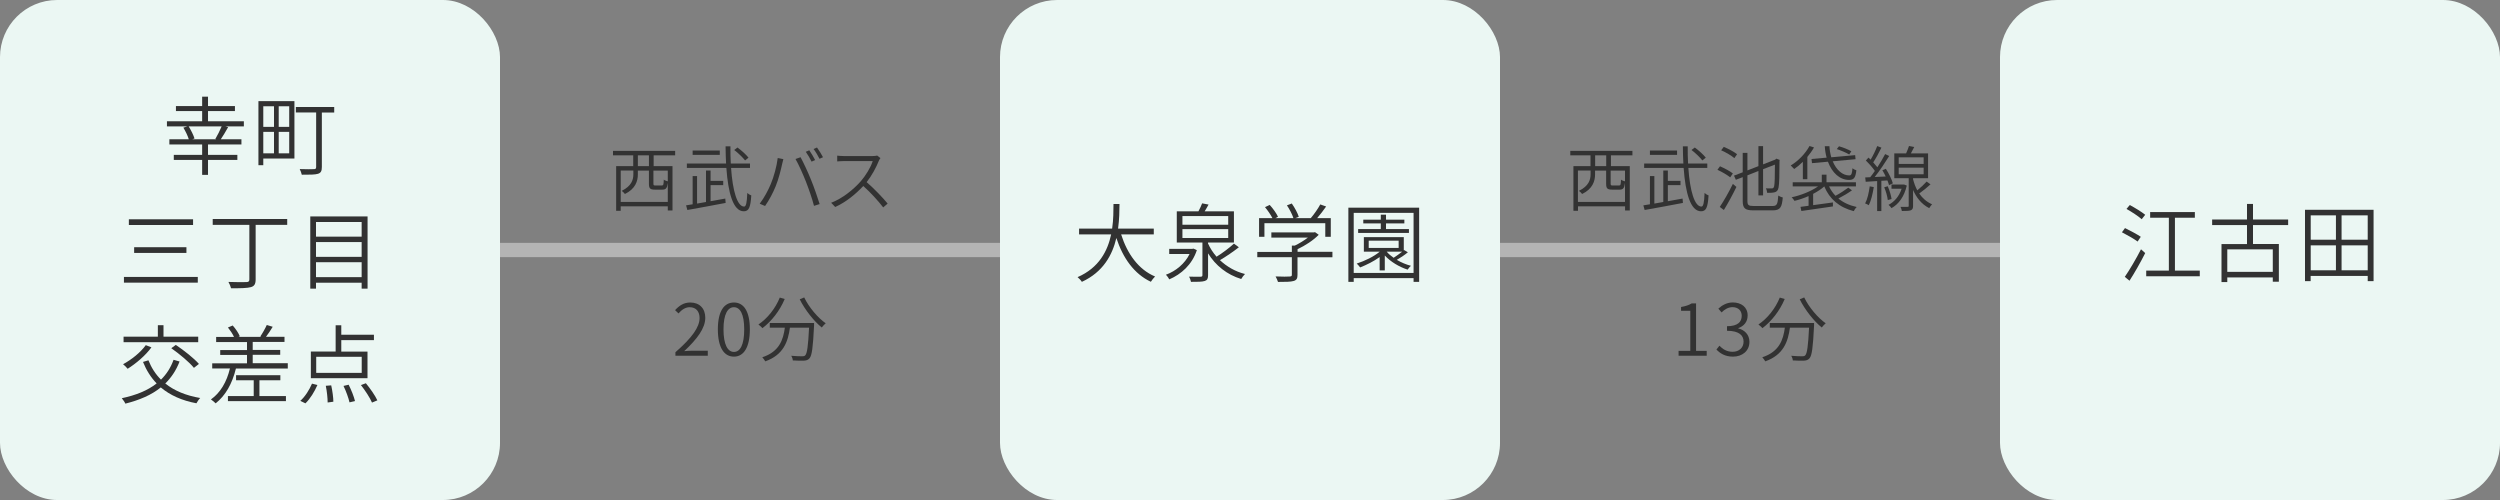 <?xml version="1.0" encoding="UTF-8"?>
<svg id="_レイヤー_2" data-name="レイヤー 2" xmlns="http://www.w3.org/2000/svg" viewBox="0 0 350 70">
  <rect x="0" y="0" width="350" height="70" fill="#808080" stroke="none"/>
  <defs>
    <style>
      .cls-1 {
        fill: #ebf7f3;
      }

      .cls-1, .cls-2, .cls-3 {
        stroke-width: 0px;
      }

      .cls-2 {
        fill: #b4b4b4;
      }

      .cls-3 {
        fill: #323232;
      }
    </style>
  </defs>
  <g id="_1" data-name="1">
    <g>
      <rect class="cls-2" x="35" y="34" width="280" height="2"/>
      <g>
        <rect class="cls-1" width="70" height="70" rx="8" ry="8"/>
        <g>
          <path class="cls-3" d="M34.15,17.7h-2.58l.37.1c-.34.59-.71,1.24-1.03,1.7h2.89v.72h-4.68v1.46h4.11v.71h-4.11v2.09h-.82v-2.09h-3.97v-.71h3.97v-1.46h-4.59v-.72h2.72c-.14-.48-.46-1.13-.76-1.63l.55-.17h-2.85v-.72h4.93v-1.43h-3.67v-.7h3.67v-1.32h.82v1.32h3.77v.7h-3.77v1.43h5.02v.72ZM30.15,19.45c.29-.48.65-1.21.88-1.75h-4.61c.33.54.68,1.24.81,1.69l-.32.11h3.39l-.16-.05Z"/>
          <path class="cls-3" d="M41.21,22.19h-4.35v.94h-.68v-8.97h5.04v8.04ZM36.86,14.88v2.88h1.5v-2.88h-1.5ZM36.86,21.47h1.5v-3.01h-1.5v3.01ZM40.49,14.88h-1.47v2.88h1.47v-2.88ZM40.49,21.47v-3.01h-1.47v3.01h1.47ZM46.8,15.75h-1.74v7.62c0,.56-.13.83-.54.96-.41.13-1.13.13-2.27.13-.05-.22-.17-.58-.29-.79.89.04,1.75.02,1.98.01.24,0,.32-.07.32-.31v-7.62h-2.84v-.77h5.37v.77Z"/>
          <path class="cls-3" d="M27.69,38.77v.8h-10.34v-.8h10.34ZM27.03,30.7v.8h-8.99v-.8h8.99ZM26.1,34.61v.8h-7.32v-.8h7.32Z"/>
          <path class="cls-3" d="M40.2,31.48h-4.41v7.64c0,.67-.2.95-.67,1.08-.5.14-1.37.16-2.77.16-.06-.25-.23-.65-.37-.89,1.14.04,2.21.04,2.53.02.29-.01.4-.1.4-.37v-7.64h-5.13v-.82h10.43v.82Z"/>
          <path class="cls-3" d="M51.46,30.3v10.11h-.83v-.83h-6.39v.83h-.8v-10.11h8.02ZM44.24,31.08v2.05h6.39v-2.05h-6.39ZM44.24,33.89v2.07h6.39v-2.07h-6.39ZM50.63,38.8v-2.09h-6.39v2.09h6.39Z"/>
          <path class="cls-3" d="M25.14,50.61c-.48,1.25-1.16,2.25-2,3.08,1.26,1.01,2.89,1.69,4.89,2.03-.18.17-.42.53-.53.74-2.04-.38-3.69-1.13-4.99-2.22-1.32,1.07-2.99,1.77-4.96,2.27-.07-.19-.34-.56-.5-.76,1.98-.42,3.61-1.07,4.88-2.07-.8-.83-1.44-1.84-1.91-3.01l.76-.23c.41,1.04,1,1.96,1.76,2.71.77-.76,1.36-1.67,1.76-2.78l.84.24ZM21.2,48.63c-.83,1.15-2.17,2.27-3.33,3-.13-.17-.44-.49-.64-.64,1.18-.64,2.44-1.64,3.18-2.67l.79.31ZM27.75,47.91h-10.45v-.78h4.8v-1.6h.79v1.6h4.86v.78ZM24.62,48.29c1.13.76,2.54,1.87,3.23,2.66l-.7.55c-.64-.79-2.01-1.94-3.17-2.75l.64-.47Z"/>
          <path class="cls-3" d="M40.29,50.87v.72h-7.26c-.52,2.13-1.46,3.79-2.84,4.88-.13-.13-.46-.43-.66-.55,1.33-.94,2.21-2.45,2.66-4.33h-2.48v-.72h4.87v-1.18h-3.75v-.68h3.75v-1.12h-4.32v-.72h2.5c-.19-.42-.53-.92-.85-1.32l.67-.28c.41.46.83,1.08.99,1.51l-.18.08h3.18l-.13-.05c.3-.43.7-1.14.91-1.61l.83.25c-.3.49-.63,1.01-.94,1.4h2.59v.72h-4.45v1.12h3.85v.68h-3.85v1.18h4.91ZM36.32,55.45h3.71v.71h-8.12v-.71h3.61v-2.21h-2.47v-.71h6.2v.71h-2.93v2.21Z"/>
          <path class="cls-3" d="M42.04,56.12c.64-.55,1.26-1.52,1.64-2.41l.76.19c-.41.94-1.02,1.94-1.68,2.57l-.72-.35ZM51.45,52.95h-7.93v-3.74h3.47v-3.67h.79v1.32h4.57v.76h-4.57v1.6h3.67v3.74ZM50.64,49.95h-6.37v2.25h6.37v-2.25ZM46.37,53.95c.17.76.3,1.73.3,2.29l-.8.11c0-.59-.1-1.57-.26-2.34l.77-.06ZM48.81,53.86c.37.73.75,1.69.89,2.29l-.77.18c-.13-.59-.48-1.57-.84-2.3l.72-.17ZM51.22,53.65c.61.74,1.31,1.74,1.61,2.4l-.75.31c-.28-.66-.95-1.69-1.55-2.45l.7-.26Z"/>
        </g>
      </g>
      <g>
        <rect class="cls-1" x="140" width="70" height="70" rx="8" ry="8"/>
        <g>
          <path class="cls-3" d="M156.96,32.82c.85,2.7,2.43,4.92,4.75,5.89-.19.18-.44.5-.59.74-2.34-1.1-3.91-3.32-4.83-6.13-.56,2.38-1.85,4.77-4.83,6.14-.13-.22-.4-.49-.6-.66,3.01-1.31,4.21-3.68,4.7-5.98h-4.49v-.82h4.63c.19-1.29.18-2.51.19-3.44h.84c-.01.96-.02,2.16-.2,3.44h5v.82h-4.57Z"/>
          <path class="cls-3" d="M167.56,35.02c-.66,2.02-2.19,3.38-3.86,4.09-.1-.19-.3-.48-.47-.65,1.36-.49,2.65-1.54,3.31-2.9h-2.85v-.72h3.24l.14-.04.49.22ZM173.45,34.61c-.79.62-1.81,1.32-2.66,1.81.95.9,2.15,1.6,3.51,1.94-.18.18-.41.48-.53.7-1.98-.6-3.59-1.88-4.64-3.59v3.05c0,.48-.1.7-.47.82-.36.12-1,.12-1.92.12-.05-.2-.14-.52-.28-.73.77.02,1.42.02,1.62.01.22-.01.26-.06.26-.23v-4.55h-3.59v-4.37h3.03c.19-.37.41-.8.52-1.12l.9.17c-.18.34-.37.66-.55.95h4.1v4.37h-3.63v.12c.3.67.71,1.31,1.2,1.86.84-.52,1.82-1.26,2.43-1.83l.68.5ZM165.54,31.46h6.41v-1.21h-6.41v1.21ZM165.54,33.32h6.41v-1.24h-6.41v1.24Z"/>
          <path class="cls-3" d="M186.53,36.02h-4.88v2.46c0,.5-.12.74-.55.86-.41.12-1.08.13-2.18.13-.06-.22-.22-.55-.34-.77.94.04,1.74.04,1.97.01.25-.01.31-.07.31-.24v-2.46h-4.84v-.74h4.84v-.89h.42c.65-.31,1.31-.72,1.83-1.12h-5.12v-.72h5.94l.17-.04.52.37c-.75.77-1.9,1.52-2.96,2.01v.37h4.88v.74ZM177.02,33.15h-.75v-2.61h1.87c-.23-.46-.66-1.08-1.04-1.54l.66-.31c.46.5.96,1.2,1.16,1.66l-.37.19h2.53c-.17-.52-.54-1.25-.91-1.79l.68-.26c.41.58.83,1.36.98,1.86l-.49.19h2.17c.47-.55,1.02-1.34,1.33-1.92l.82.29c-.38.55-.84,1.14-1.26,1.63h1.91v2.61h-.77v-1.9h-8.52v1.9Z"/>
          <path class="cls-3" d="M198.68,29.07v10.39h-.78v-.52h-8.38v.52h-.75v-10.39h9.92ZM197.9,38.21v-8.41h-8.38v8.41h8.38ZM197.1,35.32c-.47.4-1.04.77-1.55,1.06.61.36,1.31.66,1.98.83-.16.13-.35.38-.46.54-1.16-.37-2.39-1.1-3.2-1.98v2.09h-.72v-1.87c-.83.6-1.82,1.09-2.73,1.45-.1-.14-.34-.42-.48-.54,1.16-.38,2.37-.96,3.23-1.67h-2.23v-2.03h5.59v1.85l.05-.04.53.31ZM197.25,32.61h-7.11v-.54h3.17v-.79h-2.45v-.53h2.45v-.7h.73v.7h2.57v.53h-2.57v.79h3.21v.54ZM191.62,34.71h4.19v-1.02h-4.19v1.02ZM194.14,35.23c.25.31.59.6.97.86.4-.26.85-.59,1.2-.86h-2.17Z"/>
        </g>
      </g>
      <g>
        <rect class="cls-1" x="280" width="70" height="70" rx="8" ry="8"/>
        <g>
          <path class="cls-3" d="M299.27,33.82c-.48-.36-1.45-.92-2.2-1.3l.43-.59c.72.35,1.71.88,2.21,1.22l-.44.66ZM297.47,38.76c.64-.92,1.58-2.51,2.27-3.86l.59.53c-.63,1.26-1.49,2.77-2.2,3.87l-.66-.54ZM298.16,28.7c.72.38,1.68.97,2.17,1.37l-.49.62c-.47-.42-1.4-1.03-2.13-1.44l.46-.55ZM307.97,37.88v.8h-7.5v-.8h3.17v-7.4h-2.62v-.79h6.26v.79h-2.79v7.4h3.48Z"/>
          <path class="cls-3" d="M315.42,31.5v2.66h3.62v5.28h-.85v-.6h-6.37v.65h-.81v-5.32h3.57v-2.66h-4.88v-.78h4.88v-2.18h.84v2.18h4.92v.78h-4.92ZM318.19,34.91h-6.37v3.15h6.37v-3.15Z"/>
          <path class="cls-3" d="M332.3,29.37v9.99h-.82v-.73h-7.99v.73h-.79v-9.99h9.6ZM323.5,30.15v3.41h3.53v-3.41h-3.53ZM323.5,37.84h3.53v-3.49h-3.53v3.49ZM331.48,30.15h-3.66v3.41h3.66v-3.41ZM331.48,37.84v-3.49h-3.66v3.49h3.66Z"/>
        </g>
      </g>
      <g>
        <path class="cls-3" d="M91.51,21.75v1.51h2.64v6.21h-.66v-.58h-6.59v.62h-.64v-6.25h2.39v-1.51h-2.83v-.63h8.7v.63h-3.01ZM93.49,28.27v-2.67c-.09.76-.27.95-.77.95h-1.01c-.7,0-.86-.17-.86-.83v-1.84h-1.55v.54c0,.93-.34,2.02-1.81,2.74-.08-.13-.32-.35-.45-.44,1.37-.67,1.63-1.55,1.63-2.31v-.53h-1.77v4.39h6.59ZM90.85,21.75h-1.55v1.51h1.55v-1.51ZM93.49,23.88h-2.01v1.83c0,.22.04.26.31.26h.85c.23,0,.27-.1.29-.82.13.11.38.19.56.24v-1.51Z"/>
        <path class="cls-3" d="M99.48,28.17c.68-.12,1.37-.24,2.06-.37l.05.61c-1.91.36-3.96.75-5.36.99l-.18-.65.92-.15v-3.95h.62v3.85l1.25-.22v-4.4h.64v1.44h1.77v.6h-1.77v2.25ZM102.35,23.51c.22,3.23.87,5.41,1.83,5.41.27,0,.39-.56.44-1.9.15.14.39.28.56.34-.11,1.71-.35,2.22-1.06,2.22-1.48-.01-2.18-2.57-2.43-6.07h-5.53v-.62h5.49c-.04-.76-.06-1.56-.07-2.4h.68c0,.85,0,1.65.05,2.4h2.69v.62h-2.65ZM100.77,21.68h-3.8v-.61h3.8v.61ZM104.31,22.46c-.32-.41-.96-1.04-1.52-1.46l.46-.35c.56.41,1.22,1.01,1.54,1.42l-.48.39Z"/>
        <path class="cls-3" d="M108.88,22.12l.79.16c-.06.21-.12.47-.17.68-.13.61-.48,2.11-.92,3.15-.37.91-.9,1.91-1.47,2.73l-.75-.32c.63-.84,1.19-1.89,1.53-2.71.44-1.02.86-2.56.99-3.69ZM111.37,22.26l.71-.25c.39.72,1.03,2.07,1.46,3.15.41,1,.94,2.52,1.21,3.41l-.79.25c-.25-.99-.73-2.36-1.14-3.42-.41-1.03-1.02-2.4-1.45-3.14ZM114.12,22.41l-.5.22c-.19-.4-.54-1-.81-1.38l.49-.21c.25.36.61.96.82,1.37ZM115.22,22.01l-.49.22c-.22-.44-.55-1-.83-1.37l.48-.21c.26.36.65.98.84,1.36Z"/>
        <path class="cls-3" d="M123.26,22.13c-.06.07-.18.28-.23.4-.34.87-.99,2.08-1.7,2.97,1.06.91,2.28,2.2,2.94,3l-.62.54c-.67-.88-1.76-2.08-2.79-3-1.08,1.16-2.43,2.26-3.93,2.94l-.57-.59c1.62-.63,3.08-1.82,4.13-2.99.68-.77,1.43-1.99,1.69-2.85h-3.99c-.35,0-.89.04-.98.05v-.81c.11.02.67.06.98.06h3.92c.3,0,.55-.03.7-.07l.45.35Z"/>
        <path class="cls-3" d="M94.56,49.31c2.34-2.04,3.38-3.52,3.38-4.79,0-.86-.45-1.51-1.39-1.51-.61,0-1.14.38-1.56.87l-.48-.46c.59-.64,1.22-1.07,2.13-1.07,1.3,0,2.1.84,2.1,2.14,0,1.48-1.16,2.99-2.95,4.67.39-.04.83-.06,1.2-.06h2.1v.7h-4.53v-.49Z"/>
        <path class="cls-3" d="M100.5,46.11c0-2.54.87-3.76,2.25-3.76s2.23,1.23,2.23,3.76-.86,3.82-2.23,3.82-2.25-1.26-2.25-3.82ZM104.19,46.11c0-2.14-.58-3.1-1.44-3.1s-1.46.96-1.46,3.1.59,3.16,1.46,3.16,1.44-.98,1.44-3.16Z"/>
        <path class="cls-3" d="M109.86,41.86c-.7,1.67-1.87,3.14-3.12,4.08-.11-.14-.4-.39-.56-.51,1.26-.85,2.37-2.23,2.99-3.77l.69.2ZM113.97,45.22s0,.24,0,.34c-.15,3.09-.3,4.23-.64,4.6-.21.24-.41.3-.75.33-.33.02-.95.01-1.59-.03,0-.19-.1-.47-.22-.65.67.06,1.31.07,1.54.07.21,0,.32-.02.42-.13.26-.25.41-1.27.54-3.88h-2.68c-.27,1.99-.91,3.81-3.45,4.72-.09-.16-.28-.42-.42-.57,2.37-.78,2.93-2.42,3.16-4.15h-2.11v-.65h6.21ZM112.59,41.64c.64,1.36,1.93,2.88,3.01,3.62-.17.14-.42.4-.55.59-1.09-.87-2.36-2.48-3.09-3.95l.63-.26Z"/>
      </g>
      <g>
        <path class="cls-3" d="M225.53,21.75v1.51h2.64v6.21h-.66v-.58h-6.59v.62h-.64v-6.25h2.39v-1.51h-2.83v-.63h8.7v.63h-3.01ZM227.5,28.27v-2.67c-.09.76-.27.95-.77.95h-1.01c-.7,0-.86-.17-.86-.83v-1.84h-1.55v.54c0,.93-.34,2.02-1.81,2.74-.08-.13-.32-.35-.45-.44,1.37-.67,1.63-1.55,1.63-2.31v-.53h-1.77v4.39h6.59ZM224.87,21.75h-1.55v1.51h1.55v-1.51ZM227.5,23.88h-2.01v1.83c0,.22.04.26.31.26h.85c.23,0,.27-.1.29-.82.13.11.38.19.56.24v-1.51Z"/>
        <path class="cls-3" d="M233.5,28.17c.68-.12,1.37-.24,2.06-.37l.05.61c-1.91.36-3.96.75-5.36.99l-.18-.65.92-.15v-3.95h.62v3.85l1.25-.22v-4.4h.64v1.44h1.77v.6h-1.77v2.25ZM236.37,23.51c.22,3.23.87,5.41,1.83,5.41.27,0,.39-.56.44-1.9.15.14.39.28.56.34-.11,1.71-.35,2.22-1.06,2.22-1.48-.01-2.18-2.57-2.43-6.07h-5.53v-.62h5.49c-.04-.76-.06-1.56-.07-2.4h.68c0,.85,0,1.65.05,2.4h2.69v.62h-2.65ZM234.79,21.68h-3.8v-.61h3.8v.61ZM238.33,22.46c-.32-.41-.96-1.04-1.52-1.46l.46-.35c.56.41,1.22,1.01,1.54,1.42l-.48.39Z"/>
        <path class="cls-3" d="M242.23,24.83c-.39-.32-1.16-.77-1.79-1.06l.36-.49c.62.27,1.41.69,1.8,1l-.37.55ZM240.77,28.97c.52-.77,1.28-2.09,1.83-3.22l.5.42c-.51,1.06-1.19,2.31-1.76,3.23l-.57-.43ZM242.81,22.14c-.4-.35-1.19-.82-1.85-1.1l.37-.48c.64.27,1.44.69,1.86,1.03l-.38.55ZM248.16,28.84c.62,0,.72-.28.8-1.46.17.11.43.23.63.27-.12,1.36-.34,1.8-1.42,1.8h-2.69c-1.15,0-1.5-.27-1.5-1.32v-3.33l-.96.37-.26-.58,1.22-.47v-2.72h.66v2.46l1.54-.6v-2.8h.65v2.55l1.69-.66.05-.04.12-.1.47.18-.03.13c0,1.82-.03,3.31-.13,3.73-.08.44-.29.62-.59.68-.28.07-.71.07-1,.07-.03-.2-.09-.47-.18-.63.29.01.67.01.8.01.18,0,.28-.05.35-.3.08-.3.11-1.42.11-3.03l-1.66.64v3.67h-.65v-3.42l-1.54.61v3.59c0,.56.14.7.85.7h2.67Z"/>
        <path class="cls-3" d="M252.4,22.65c-.39.39-.8.73-1.21,1.01-.11-.12-.36-.37-.49-.49,1.03-.62,2.04-1.63,2.63-2.73l.63.2c-.26.47-.58.91-.93,1.33v3.12h-.63v-2.44ZM259.27,26.65c-.55.4-1.29.83-1.9,1.14.68.56,1.55.97,2.57,1.19-.15.13-.34.4-.41.58-2.01-.51-3.39-1.68-4.13-3.46h0c-.42.38-.97.73-1.56,1.04v1.58c.86-.12,1.83-.25,2.77-.38v.56c-1.57.23-3.26.48-4.42.64l-.12-.58c.33-.04.71-.09,1.13-.15v-1.36c-.65.29-1.33.52-1.97.67-.09-.14-.26-.37-.4-.5,1.28-.27,2.72-.84,3.69-1.52h-3.54v-.58h4.07v-1.07h.66v1.07h4.12v.58h-3.76c.23.49.53.93.9,1.31.61-.32,1.34-.8,1.79-1.14l.52.38ZM255.73,22.07c-.14-.49-.23-1.03-.26-1.6h.65c.03.56.12,1.08.26,1.55l3.34-.3.06.57-3.2.29c.51,1.23,1.39,1.99,2.32,1.98.3,0,.39-.25.44-1,.15.12.37.23.55.28-.11,1.07-.37,1.35-1.02,1.35-1.3,0-2.38-.99-2.96-2.55l-2.23.2-.07-.58,2.12-.19ZM258.89,21.63c-.39-.24-1.14-.56-1.74-.76l.31-.39c.59.16,1.34.47,1.73.7l-.3.45Z"/>
        <path class="cls-3" d="M262.33,26.19c-.15.94-.38,1.9-.7,2.54-.1-.08-.37-.2-.51-.25.33-.62.52-1.51.64-2.39l.57.1ZM263.39,25.31v4.24h-.59v-4.2c-.58.04-1.13.07-1.6.1l-.07-.61.7-.03c.21-.26.43-.56.65-.88-.3-.45-.81-1.02-1.26-1.45l.36-.42c.1.09.21.19.31.29.34-.56.71-1.34.92-1.9l.59.22c-.33.68-.77,1.5-1.15,2.06.22.24.42.48.58.69.41-.63.81-1.3,1.09-1.85l.57.27c-.58.93-1.35,2.09-2.03,2.94.48-.02,1-.05,1.54-.07-.14-.31-.31-.61-.47-.88l.49-.2c.42.64.83,1.5.98,2.04l-.54.25c-.04-.19-.12-.42-.22-.66l-.85.05ZM264.28,26.07c.26.57.47,1.31.54,1.79l-.53.15c-.05-.48-.25-1.22-.5-1.79l.49-.15ZM266.95,25.98c-.36,1.57-1.14,2.6-2.14,3.16-.08-.14-.29-.36-.42-.46.83-.43,1.49-1.19,1.84-2.26h-1.42v-.58h1.78s.36.14.36.14ZM270.27,25.81c-.48.44-1.08.93-1.58,1.28.43.62,1.01,1.17,1.8,1.51-.11.12-.31.37-.4.54-1.14-.58-1.84-1.57-2.26-2.54v2.22c0,.34-.07.52-.32.62-.23.09-.62.1-1.25.1-.02-.17-.11-.41-.19-.58h.99c.13,0,.16-.03.16-.14v-3.87h-2.02v-3.47h1.65c.15-.34.32-.74.41-1.04l.73.14c-.15.31-.31.62-.47.9h2.41v3.47h-2.1v.15c.13.51.32,1.05.59,1.55.46-.37.99-.87,1.31-1.23l.54.39ZM265.82,22.95h3.49v-.92h-3.49v.92ZM265.82,24.4h3.49v-.93h-3.49v.93Z"/>
        <path class="cls-3" d="M235,49.12h1.64v-5.61h-1.29v-.53c.63-.11,1.1-.27,1.48-.5h.62v6.64h1.49v.68h-3.94v-.68Z"/>
        <path class="cls-3" d="M240.3,48.93l.42-.53c.43.44.98.85,1.85.85s1.53-.55,1.53-1.42-.62-1.52-2.32-1.52v-.64c1.53,0,2.06-.63,2.06-1.45,0-.73-.49-1.21-1.28-1.22-.6,0-1.13.32-1.54.74l-.45-.53c.54-.49,1.18-.86,2.02-.87,1.2.01,2.08.66,2.08,1.82,0,.91-.53,1.5-1.31,1.78v.04c.86.2,1.56.86,1.56,1.87,0,1.3-1.02,2.08-2.3,2.08-1.14,0-1.85-.49-2.32-1Z"/>
        <path class="cls-3" d="M249.86,41.86c-.7,1.67-1.87,3.14-3.12,4.08-.11-.14-.4-.39-.56-.51,1.26-.85,2.37-2.23,2.99-3.77l.69.2ZM253.97,45.22s0,.24,0,.34c-.15,3.09-.3,4.23-.64,4.6-.21.24-.41.3-.75.33-.33.02-.95.01-1.59-.03,0-.19-.1-.47-.22-.65.67.06,1.31.07,1.54.07.21,0,.32-.02.42-.13.26-.25.41-1.27.54-3.88h-2.68c-.27,1.99-.91,3.81-3.45,4.72-.09-.16-.28-.42-.42-.57,2.37-.78,2.93-2.42,3.16-4.15h-2.11v-.65h6.21ZM252.59,41.64c.64,1.36,1.93,2.88,3.01,3.62-.17.14-.42.4-.55.59-1.09-.87-2.36-2.48-3.09-3.95l.63-.26Z"/>
      </g>
    </g>
  </g>
</svg>